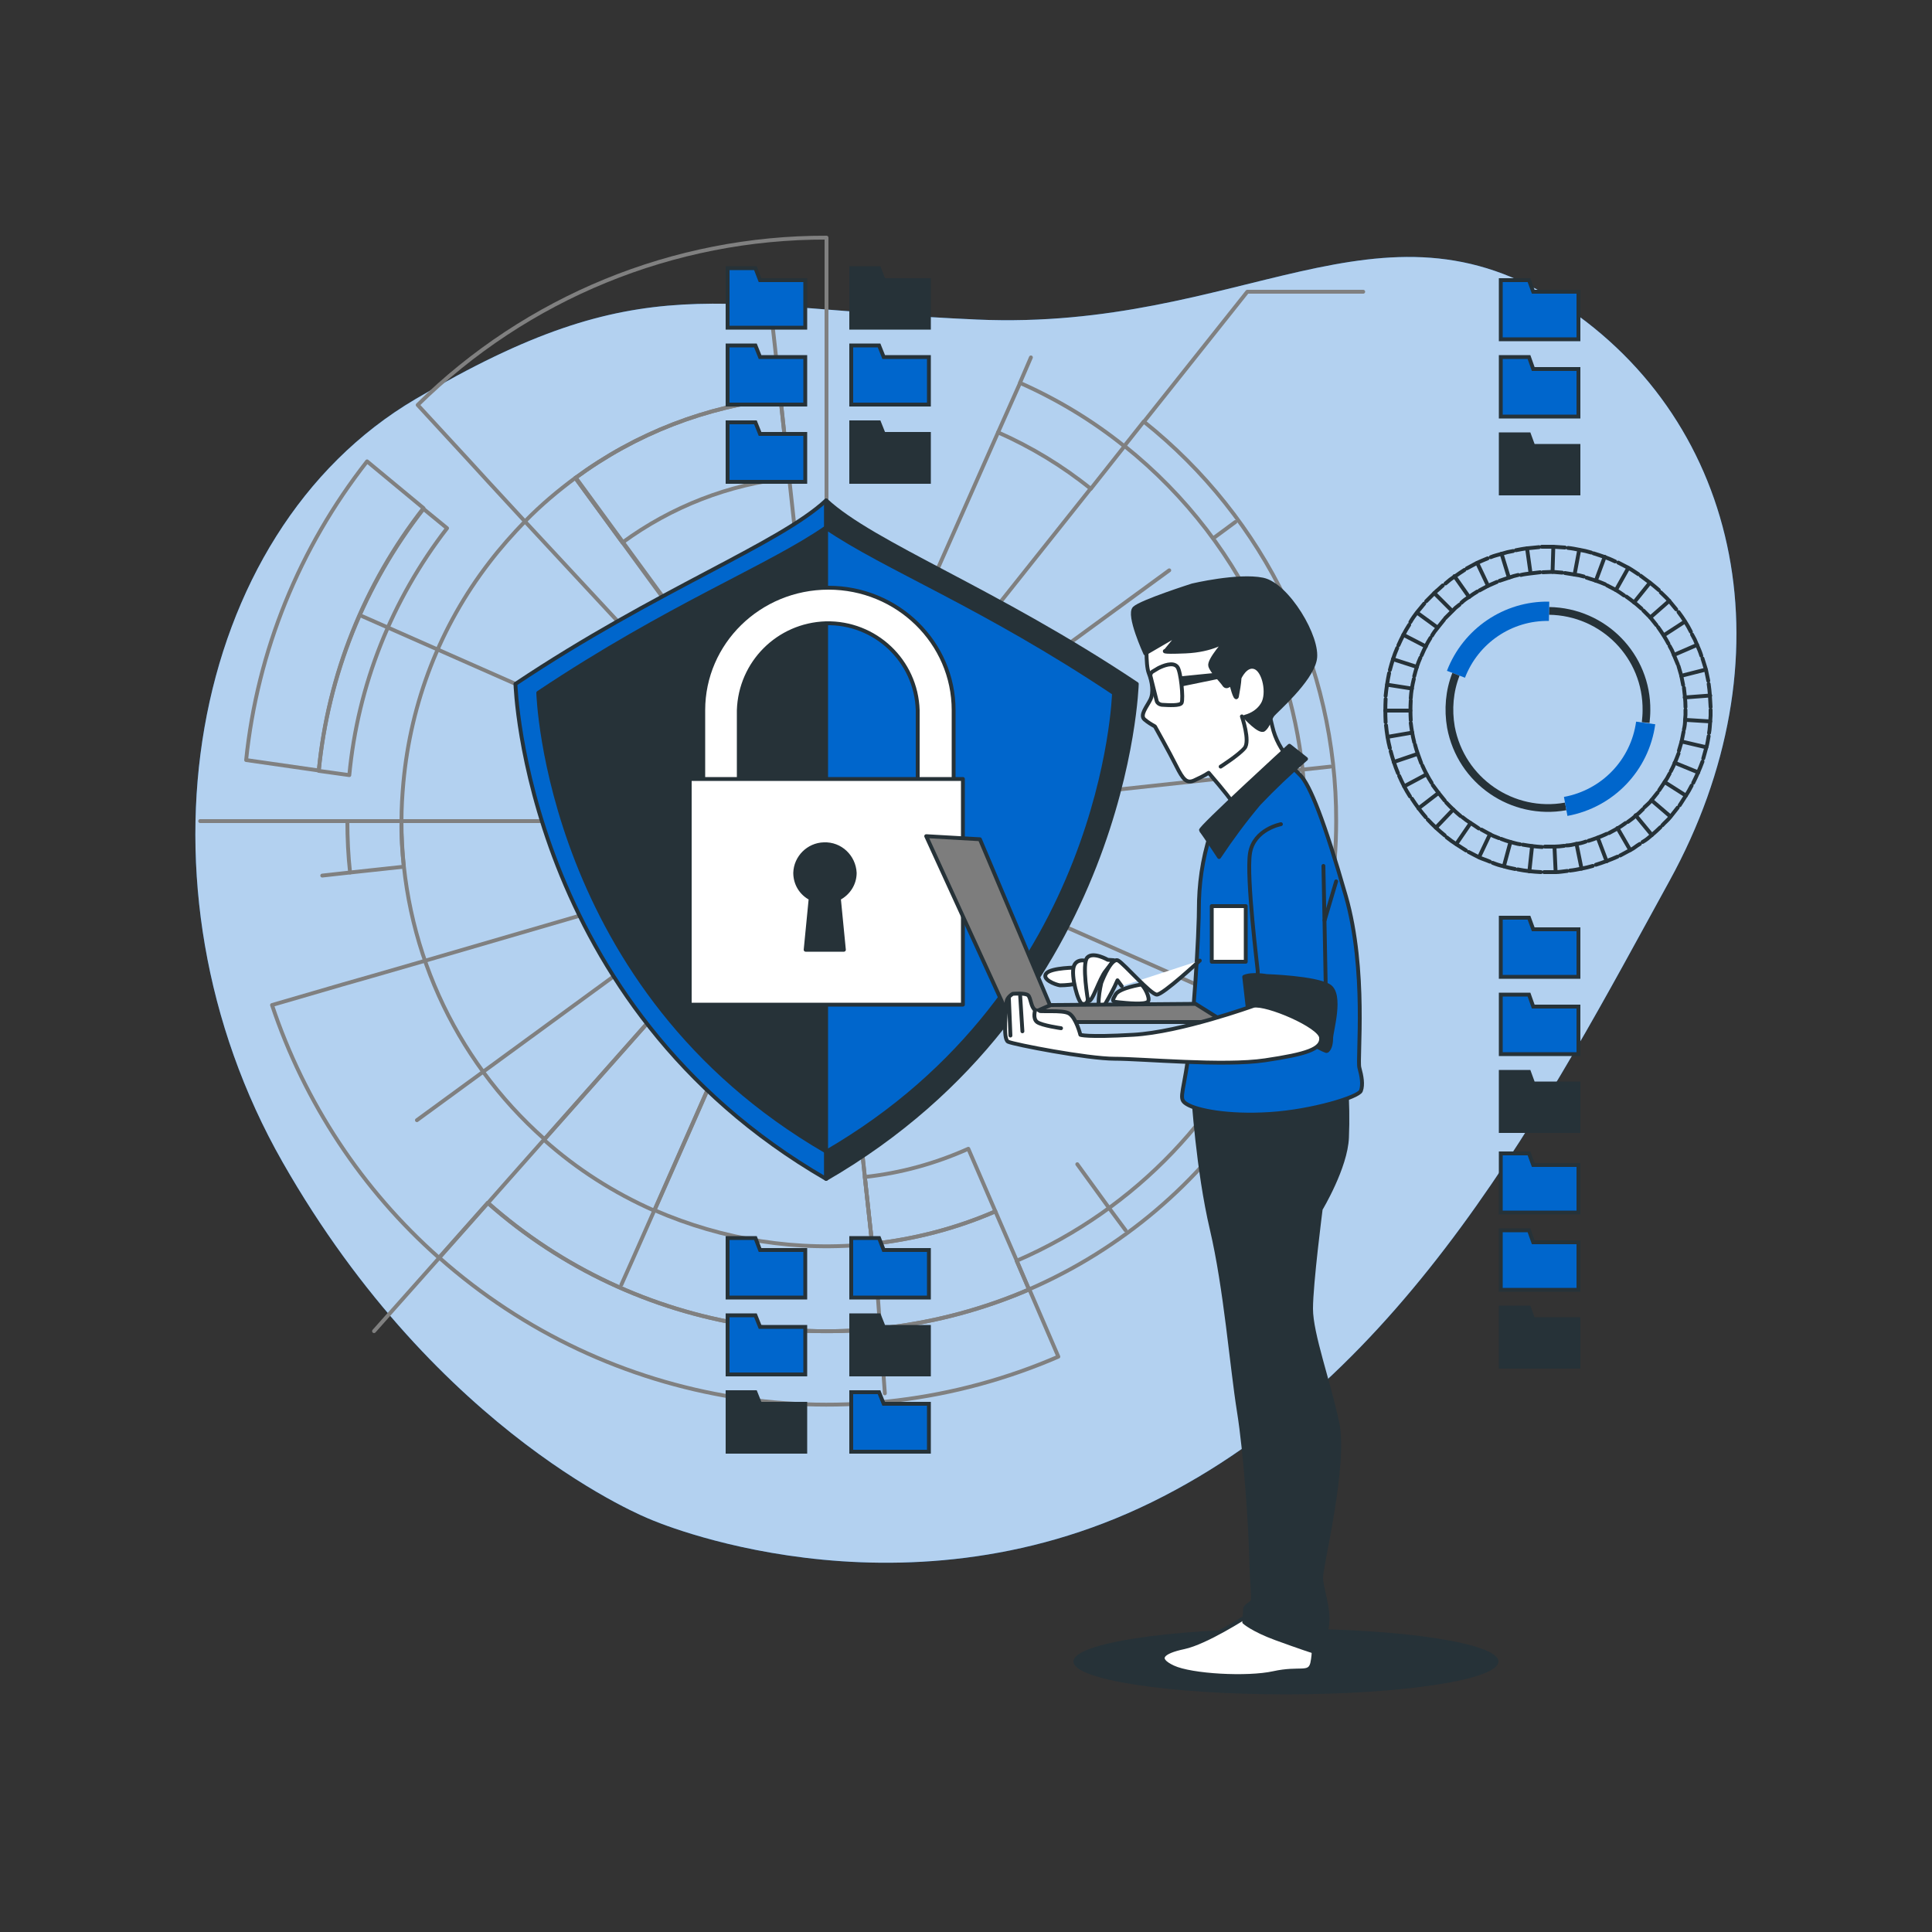 <svg xmlns="http://www.w3.org/2000/svg" xmlns:xlink="http://www.w3.org/1999/xlink" id="Layer_1" x="0px" y="0px" viewBox="0 0 500 500" style="enable-background:new 0 0 500 500;" xml:space="preserve"><rect x="0" y="0" width="500" height="500" fill="#333333" stroke="none"/><style type="text/css">	.st0{fill:#0066CC;}	.st1{opacity:0.7;fill:#FFFFFF;enable-background:new    ;}	.st2{fill:none;stroke:#808080;stroke-linecap:round;stroke-linejoin:round;}	.st3{fill:#0066CC;stroke:#263238;stroke-linecap:round;stroke-linejoin:round;}	.st4{fill:#263238;stroke:#263238;stroke-linecap:round;stroke-linejoin:round;}	.st5{fill:#FFFFFF;stroke:#263238;stroke-linecap:round;stroke-linejoin:round;}	.st6{fill:#0066CC;stroke:#263238;stroke-miterlimit:10;}	.st7{fill:#263238;stroke:#263238;stroke-miterlimit:10;}	.st8{fill:none;stroke:#263238;stroke-linecap:round;stroke-linejoin:round;}	.st9{fill:none;stroke:#263238;stroke-width:2;stroke-miterlimit:10;}	.st10{fill:none;stroke:#0066CC;stroke-width:5;stroke-miterlimit:10;}	.st11{fill:#263238;}	.st12{fill:#7D7D7D;stroke:#263238;stroke-linecap:round;stroke-linejoin:round;}</style><g>	<g id="freepik--background-simple--inject-224">		<path class="st0" d="M168.3,393.2c0,0,63.6,28,129.7-4.4s102.8-103.9,134.1-160.9s19-118.3-28-149.2s-82.7,7-151.2,4   s-86.3-14.2-145.4,20.6s-75,126.1-34.4,197.4S168.3,393.2,168.3,393.2z"></path>		<path class="st1" d="M168.3,393.2c0,0,63.6,28,129.7-4.4s102.8-103.9,134.1-160.9s19-118.3-28-149.2s-82.7,7-151.2,4   s-86.3-14.2-145.4,20.6s-75,126.1-34.4,197.4S168.3,393.2,168.3,393.2z"></path>	</g>	<g id="freepik--Shield--inject-224">		<path class="st2" d="M109.6,131.5c-15.3,19.6-24.7,43.1-27.1,67.9l-18.8-2.7c2.9-28.2,13.8-55,31.3-77.3L109.6,131.5z"></path>		<path class="st2" d="M273.9,351.1c-53.8,23.3-116.3,13.3-160.2-25.6l12.6-14.2c38.4,34,93,42.7,140.1,22.4L273.9,351.1z"></path>		<path class="st2" d="M266.3,333.7c-47.1,20.3-101.7,11.6-140.1-22.4l-12.6,14.2c-19.9-17.6-34.8-40.2-43.2-65.4l18.2-5.3l7.7-2.2   l13.5-3.9l90.9-26.5l0,0l6.2-1.8l-66.1,74.6c8.5,7.6,18.1,13.7,28.5,18.3l41.5-94.1l2.6-0.8l-1.5-1.6l-1-1l-0.6-0.7l-1.8-1.9   l-0.5-0.6l-4-4.3l-68.1-73.3l-9.5-10.3l-5.4-5.9l-12.9-14c28.2-27.8,66.2-43.4,105.8-43.3v151L202,103.1   c-19.2,2-37.5,9.1-53.1,20.6l64.9,88.8l11.9,109.4c11-1.2,21.8-4,31.9-8.4l5.6,12.9L266.3,333.7z"></path>		<path class="st2" d="M115.7,136.7c-14.3,18.5-23.1,40.6-25.3,63.9l-7.9-1.1c2.4-24.7,11.8-48.2,27.1-67.8L115.7,136.7z"></path>		<polyline class="st2" points="207,220.2 209.2,217.7 210.7,216 211,215.7 213.8,212.5 208.1,212.5 206.5,212.5 173.2,212.5    103.8,212.5   "></polyline>		<polyline class="st2" points="89.8,212.5 81.8,212.5 51.8,212.5   "></polyline>		<line class="st2" x1="113.7" y1="325.5" x2="96.8" y2="344.5"></line>		<polyline class="st2" points="126.3,311.3 131.6,305.3 140.9,294.8   "></polyline>		<path class="st2" d="M345.8,212.5c0,52.6-31.2,100.2-79.5,121.2l-3.2-7.4c62.8-27.2,91.7-100.2,64.5-163.1   c-8.1-18.7-20.7-35.1-36.6-47.8l5-6.3C327.5,134.2,345.9,172.3,345.8,212.5z"></path>		<path class="st2" d="M291,115.5l-8.7,11c-7.3-5.9-15.4-10.8-24-14.6l5.7-12.8C273.7,103.4,282.8,108.9,291,115.5z"></path>		<polyline class="st2" points="296,109.2 322.8,75.5 352.8,75.5   "></polyline>		<line class="st2" x1="282.3" y1="126.4" x2="213.8" y2="212.5"></line>		<path class="st2" d="M204.2,123.7l-2.2-20.6c-19.2,2-37.5,9.1-53.1,20.6l12.2,16.7C173.8,131.1,188.7,125.3,204.2,123.7z"></path>		<path class="st2" d="M223.8,304.6l1.9,17.3c11-1.2,21.8-4,31.9-8.4l-7-16.2C242.1,301.1,233.1,303.6,223.8,304.6z"></path>		<path class="st2" d="M225.7,321.9c-19.2,2.1-38.6-1-56.3-8.7l41.5-94.1l-3.9,1.1l-66.1,74.6c-23.6-20.9-37-50.8-37-82.3   c0-3.4,0.2-6.7,0.5-10c1.9-20.7,9.5-40.4,22.2-56.9c2.9-3.8,6.1-7.4,9.4-10.8c4-4.1,8.4-7.8,13-11.2l64.9,88.8L225.7,321.9z"></path>		<line class="st2" x1="266.8" y1="92.5" x2="264" y2="99"></line>		<line class="st2" x1="258.3" y1="111.9" x2="213.8" y2="212.5"></line>		<polyline class="st2" points="199.7,82.1 200.5,89.2 202,103.1   "></polyline>		<line class="st2" x1="213.8" y1="212.5" x2="93.8" y2="159.5"></line>		<path class="st2" d="M104.5,224.3l-13.9,1.5c-0.5-4.4-0.7-8.9-0.7-13.3h14C103.8,216.4,104.1,220.4,104.5,224.3z"></path>		<line class="st2" x1="90.6" y1="225.8" x2="83.4" y2="226.6"></line>		<line class="st2" x1="213.8" y1="212.5" x2="107.9" y2="289.9"></line>		<polyline class="st2" points="160.8,332.5 163.7,326 169.4,313.1   "></polyline>		<polyline class="st2" points="210.9,219.1 211.4,218 211.9,217 212,216.7 213.8,212.5   "></polyline>		<polyline class="st2" points="229,360.6 227.2,335.8 225.7,321.9   "></polyline>		<polyline class="st2" points="291.3,318.4 287,312.6 278.8,301.3   "></polyline>		<line class="st2" x1="213.8" y1="212.5" x2="333.8" y2="265.5"></line>		<line class="st2" x1="213.8" y1="212.5" x2="344.3" y2="198.4"></line>		<line class="st2" x1="319.7" y1="135.1" x2="314" y2="139.3"></line>		<line class="st2" x1="302.6" y1="147.6" x2="213.8" y2="212.5"></line>		<path class="st3" d="M213.8,129.5c-12.3,11.4-43.7,23-80.4,47.5c0,0,2.3,82.9,80.4,128.1V129.5z"></path>		<path class="st4" d="M213.8,129.5c12.3,11.4,43.7,23,80.4,47.5c0,0-2.3,82.9-80.4,128.1V129.5z"></path>		<path class="st4" d="M213.8,136.5c-14.8,10.3-40.5,20.1-74.5,42.8c0,0,2.1,76.8,74.5,118.7c72.3-42,74.5-118.7,74.5-118.7   C254.4,156.6,228.8,146.8,213.8,136.5z"></path>		<path class="st3" d="M288.3,179.4c-34-22.7-59.5-32.5-74.5-42.8v161.5C286.2,256.1,288.3,179.4,288.3,179.4z"></path>		<path class="st5" d="M242.1,213.9h-55.5c-2.5,0-4.6-2-4.6-4.5c0,0,0,0,0,0v-25.6c0-17.5,14.5-31.7,32.4-31.7s32.4,14.2,32.4,31.7   v25.6C246.7,211.9,244.6,213.9,242.1,213.9C242.1,213.9,242.1,213.9,242.1,213.9z M191.2,204.9h46.3v-21.1   c-0.4-12.8-11-22.8-23.8-22.5c-12.3,0.4-22.1,10.2-22.5,22.5V204.9z"></path>		<rect x="178.5" y="201.6" class="st5" width="70.7" height="58.4"></rect>		<path class="st4" d="M221.2,225.9c-0.2-4.2-3.7-7.6-8-7.4c-4,0.1-7.3,3.4-7.4,7.4c0,2.8,1.5,5.3,4,6.6l-1.3,13.3h9.9l-1.3-13.3   C219.6,231.2,221.2,228.7,221.2,225.9z"></path>	</g>	<g id="freepik--Folders--inject-224">		<polygon class="st6" points="388.4,87.8 408.5,87.8 408.5,75.5 396.8,75.5 395.7,72.5 388.4,72.5   "></polygon>		<polygon class="st6" points="388.4,107.8 408.5,107.8 408.5,95.5 396.8,95.5 395.7,92.4 388.4,92.4   "></polygon>		<polygon class="st7" points="388.4,127.7 408.5,127.7 408.5,115.4 396.8,115.4 395.7,112.4 388.4,112.4   "></polygon>		<polygon class="st6" points="388.4,252.8 408.5,252.8 408.5,240.5 396.8,240.5 395.7,237.5 388.4,237.5   "></polygon>		<polygon class="st6" points="388.4,272.8 408.5,272.8 408.5,260.5 396.8,260.5 395.7,257.4 388.4,257.4   "></polygon>		<polygon class="st7" points="388.4,292.7 408.5,292.7 408.5,280.4 396.8,280.4 395.7,277.4 388.4,277.4   "></polygon>		<polygon class="st6" points="388.4,313.8 408.5,313.8 408.5,301.5 396.8,301.5 395.7,298.5 388.4,298.5   "></polygon>		<polygon class="st6" points="388.4,333.8 408.5,333.8 408.5,321.5 396.8,321.5 395.7,318.4 388.4,318.4   "></polygon>		<polygon class="st7" points="388.4,353.7 408.5,353.7 408.5,341.4 396.8,341.4 395.7,338.4 388.4,338.4   "></polygon>		<path class="st8" d="M358.6,186.9c-0.1-2-0.1-4,0-6"></path>		<path class="st8" d="M365.1,186.4c-0.1-1.7-0.1-3.4,0-5.1"></path>		<line class="st8" x1="358.5" y1="183.9" x2="365" y2="183.9"></line>		<path class="st8" d="M358.6,180.1c0.2-2,0.5-4,0.9-5.9"></path>		<path class="st8" d="M365.1,180.7c0.1-1.7,0.4-3.4,0.8-5"></path>		<line class="st8" x1="359" y1="177.2" x2="365.4" y2="178.2"></line>		<path class="st8" d="M359.7,173.4c0.5-1.9,1.1-3.9,1.9-5.7"></path>		<path class="st8" d="M366,175c0.4-1.6,0.9-3.3,1.6-4.8"></path>		<line class="st8" x1="360.5" y1="170.6" x2="366.7" y2="172.6"></line>		<path class="st8" d="M361.9,167c0.8-1.8,1.7-3.6,2.8-5.3"></path>		<path class="st8" d="M367.9,169.6c0.7-1.6,1.4-3.1,2.3-4.5"></path>		<line class="st8" x1="363.2" y1="164.3" x2="369" y2="167.3"></line>		<path class="st8" d="M365,161c0.5-0.9,1.1-1.7,1.7-2.5l1.9-2.3"></path>		<path class="st8" d="M370.6,164.5c0.4-0.7,0.9-1.4,1.5-2.1l1.6-2"></path>		<line class="st8" x1="366.8" y1="158.6" x2="372" y2="162.4"></line>		<path class="st8" d="M369.1,155.6c0.7-0.7,1.4-1.4,2.1-2.1c0.4-0.4,0.7-0.7,1.1-1l1.1-1"></path>		<path class="st8" d="M374,160l1.8-1.8c0.3-0.3,0.6-0.6,0.9-0.9l1-0.8"></path>		<line class="st8" x1="371.2" y1="153.5" x2="375.8" y2="158.1"></line>		<path class="st8" d="M374.1,151c0.8-0.7,1.5-1.3,2.4-1.8c0.8-0.6,1.6-1.1,2.5-1.7"></path>		<path class="st8" d="M378.2,156c0.6-0.6,1.3-1.1,2-1.5c0.7-0.5,1.4-1,2.1-1.4"></path>		<line class="st8" x1="376.4" y1="149.1" x2="380.2" y2="154.5"></line>		<path class="st8" d="M379.6,147.1l2.6-1.4c0.9-0.4,1.8-0.8,2.8-1.2"></path>		<polyline class="st8" points="382.9,152.8 385.1,151.6 387.4,150.6   "></polyline>		<line class="st8" x1="382.3" y1="145.7" x2="385.1" y2="151.6"></line>		<path class="st8" d="M385.8,144.2c0.9-0.4,1.9-0.6,2.9-0.9l1.4-0.4l1.5-0.3"></path>		<path class="st8" d="M388.1,150.3c0.8-0.3,1.6-0.5,2.4-0.8l1.2-0.4l1.2-0.3"></path>		<line class="st8" x1="388.6" y1="143.3" x2="390.5" y2="149.5"></line>		<path class="st8" d="M392.3,142.4c1-0.2,2-0.4,3-0.5c1-0.1,2-0.2,3-0.3"></path>		<path class="st8" d="M393.6,148.8c0.8-0.2,1.7-0.3,2.5-0.4c0.8-0.1,1.7-0.2,2.5-0.3"></path>		<line class="st8" x1="395.2" y1="141.9" x2="396.1" y2="148.3"></line>		<polyline class="st8" points="399,141.5 402,141.5 405,141.7   "></polyline>		<polyline class="st8" points="399.3,148.1 401.8,148 404.3,148.2   "></polyline>		<line class="st8" x1="402" y1="141.5" x2="401.8" y2="148"></line>		<path class="st8" d="M405.8,141.8c1,0.1,2,0.3,3,0.5c0.5,0.1,1,0.2,1.5,0.3l1.5,0.4"></path>		<path class="st8" d="M405,148.3c0.8,0.1,1.7,0.3,2.5,0.4c0.4,0.1,0.8,0.1,1.2,0.2l1.2,0.3"></path>		<line class="st8" x1="408.7" y1="142.3" x2="407.5" y2="148.7"></line>		<path class="st8" d="M412.4,143.2c1.9,0.6,3.8,1.2,5.6,2.1"></path>		<path class="st8" d="M410.6,149.5c1.6,0.5,3.2,1,4.8,1.7"></path>		<line class="st8" x1="415.3" y1="144.1" x2="413" y2="150.3"></line>		<path class="st8" d="M418.8,145.6l2.7,1.4c0.9,0.5,1.7,1.1,2.5,1.6"></path>		<path class="st8" d="M415.9,151.5l2.3,1.2c0.7,0.4,1.4,0.9,2.1,1.4"></path>		<line class="st8" x1="421.4" y1="147" x2="418.2" y2="152.7"></line>		<path class="st8" d="M424.6,149c0.8,0.6,1.6,1.2,2.4,1.8c0.8,0.6,1.6,1.3,2.3,1.9"></path>		<path class="st8" d="M420.9,154.4c0.7,0.5,1.4,1,2,1.5c0.7,0.5,1.3,1.1,1.9,1.6"></path>		<line class="st8" x1="427" y1="150.8" x2="422.9" y2="155.9"></line>		<path class="st8" d="M429.8,153.3c0.7,0.7,1.5,1.4,2.1,2.1l1.9,2.3"></path>		<path class="st8" d="M425.3,158c0.6,0.6,1.2,1.2,1.8,1.8l1.6,2"></path>		<line class="st8" x1="432" y1="155.5" x2="427.1" y2="159.8"></line>		<path class="st8" d="M434.4,158.4c1.2,1.6,2.3,3.3,3.2,5.1"></path>		<path class="st8" d="M429.1,162.3c1,1.4,1.9,2.8,2.7,4.3"></path>		<line class="st8" x1="436" y1="160.9" x2="430.6" y2="164.4"></line>		<path class="st8" d="M437.9,164.2l0.7,1.3l0.6,1.4c0.4,0.9,0.8,1.8,1.1,2.8"></path>		<path class="st8" d="M432.1,167.2l0.6,1.1l0.5,1.2c0.3,0.8,0.7,1.6,1,2.4"></path>		<line class="st8" x1="439.2" y1="166.9" x2="433.2" y2="169.5"></line>		<path class="st8" d="M440.6,170.4c0.3,1,0.6,1.9,0.9,2.9l0.6,2.9"></path>		<path class="st8" d="M434.4,172.4c0.2,0.8,0.5,1.6,0.7,2.4l0.5,2.5"></path>		<line class="st8" x1="441.4" y1="173.3" x2="435.1" y2="174.9"></line>		<path class="st8" d="M442.2,177c0.3,2,0.4,4,0.5,6"></path>		<path class="st8" d="M435.8,178c0.2,1.7,0.4,3.3,0.4,5"></path>		<line class="st8" x1="442.6" y1="180" x2="436" y2="180.5"></line>		<path class="st8" d="M442.7,183.7c0,0.5,0,1,0,1.5l-0.1,1.5c-0.1,1-0.1,2-0.3,3"></path>		<path class="st8" d="M436.2,183.7c0,0.4,0,0.8,0,1.3l-0.1,1.3c0,0.8-0.1,1.7-0.3,2.5"></path>		<line class="st8" x1="442.6" y1="186.7" x2="436.1" y2="186.3"></line>		<path class="st8" d="M442.2,190.5c-0.2,1-0.3,2-0.6,2.9l-0.8,2.9"></path>		<path class="st8" d="M435.7,189.4c-0.2,0.8-0.3,1.7-0.5,2.5l-0.7,2.4"></path>		<line class="st8" x1="441.6" y1="193.4" x2="435.2" y2="191.9"></line>		<path class="st8" d="M440.6,197.1c-0.7,1.9-1.5,3.7-2.4,5.5"></path>		<path class="st8" d="M434.4,195c-0.6,1.6-1.2,3.1-2,4.6"></path>		<line class="st8" x1="439.5" y1="199.9" x2="433.4" y2="197.4"></line>		<path class="st8" d="M437.8,203.3l-0.7,1.3c-0.2,0.4-0.5,0.8-0.8,1.3l-1.6,2.5"></path>		<path class="st8" d="M432.1,200.2l-0.6,1.1c-0.2,0.4-0.5,0.7-0.7,1.1l-1.4,2.1"></path>		<line class="st8" x1="436.3" y1="205.9" x2="430.8" y2="202.4"></line>		<path class="st8" d="M434.2,209l-1.9,2.4c-0.6,0.8-1.4,1.4-2.1,2.2"></path>		<path class="st8" d="M429,205.1l-1.6,2c-0.5,0.7-1.2,1.2-1.8,1.8"></path>		<line class="st8" x1="432.3" y1="211.3" x2="427.4" y2="207.1"></line>		<path class="st8" d="M429.7,214.1c-0.7,0.7-1.5,1.4-2.2,2c-0.8,0.7-1.5,1.3-2.4,1.8"></path>		<path class="st8" d="M425.2,209.4c-0.6,0.6-1.2,1.2-1.9,1.7c-0.6,0.6-1.3,1.1-2,1.6"></path>		<line class="st8" x1="427.5" y1="216.1" x2="423.3" y2="211"></line>		<path class="st8" d="M424.4,218.4c-0.9,0.5-1.6,1.2-2.5,1.6l-2.6,1.4"></path>		<path class="st8" d="M420.7,213c-0.7,0.5-1.4,1-2.1,1.4l-2.2,1.2"></path>		<line class="st8" x1="421.9" y1="220" x2="418.6" y2="214.3"></line>		<path class="st8" d="M418.6,221.7c-1.8,0.8-3.7,1.5-5.6,2.1"></path>		<path class="st8" d="M415.8,215.8c-1.5,0.7-3.1,1.3-4.7,1.8"></path>		<line class="st8" x1="415.8" y1="222.9" x2="413.5" y2="216.8"></line>		<path class="st8" d="M412.2,224.1c-1,0.3-1.9,0.5-2.9,0.7c-1,0.2-2,0.4-3,0.5"></path>		<path class="st8" d="M410.4,217.8c-0.8,0.3-1.6,0.5-2.5,0.6c-0.8,0.2-1.7,0.4-2.5,0.4"></path>		<line class="st8" x1="409.3" y1="224.8" x2="408" y2="218.4"></line>		<path class="st8" d="M405.6,225.4c-1,0.1-2,0.3-3,0.3h-3"></path>		<path class="st8" d="M404.8,218.9c-0.8,0.1-1.7,0.2-2.5,0.2h-2.5"></path>		<line class="st8" x1="402.6" y1="225.7" x2="402.3" y2="219.2"></line>		<path class="st8" d="M398.8,225.7c-2-0.1-4-0.3-6-0.7"></path>		<path class="st8" d="M399.1,219.2c-1.7-0.1-3.3-0.3-5-0.6"></path>		<line class="st8" x1="395.8" y1="225.5" x2="396.5" y2="219"></line>		<path class="st8" d="M392.1,224.9c-1-0.2-2-0.4-2.9-0.7c-1-0.2-1.9-0.5-2.9-0.9"></path>		<path class="st8" d="M393.4,218.5c-0.8-0.1-1.7-0.4-2.5-0.6c-0.8-0.2-1.6-0.5-2.4-0.8"></path>		<line class="st8" x1="389.2" y1="224.2" x2="390.9" y2="217.9"></line>		<path class="st8" d="M385.6,223c-0.9-0.4-1.9-0.7-2.8-1.1l-2.7-1.4"></path>		<path class="st8" d="M387.9,216.9c-0.8-0.3-1.6-0.6-2.3-1l-2.2-1.2"></path>		<line class="st8" x1="382.8" y1="221.8" x2="385.6" y2="215.9"></line>		<path class="st8" d="M379.4,220.1c-1.7-1.1-3.4-2.1-5-3.4"></path>		<path class="st8" d="M382.7,214.4c-1.4-1-2.9-1.8-4.2-2.9"></path>		<line class="st8" x1="376.9" y1="218.4" x2="380.6" y2="213"></line>		<path class="st8" d="M373.9,216.2c-1.6-1.3-3-2.6-4.4-4.1"></path>		<path class="st8" d="M378,211.2c-1.3-1.1-2.5-2.2-3.7-3.5"></path>		<line class="st8" x1="371.6" y1="214.2" x2="376.1" y2="209.5"></line>		<path class="st8" d="M369,211.5c-1.3-1.5-2.5-3.1-3.6-4.8"></path>		<path class="st8" d="M373.9,207.2c-1.1-1.3-2.1-2.6-3.1-4"></path>		<line class="st8" x1="367.1" y1="209.2" x2="372.3" y2="205.2"></line>		<path class="st8" d="M364.9,206.1c-1.1-1.7-2-3.5-2.8-5.3"></path>		<path class="st8" d="M370.5,202.6c-0.9-1.4-1.7-2.9-2.4-4.5"></path>		<line class="st8" x1="363.4" y1="203.5" x2="369.2" y2="200.4"></line>		<path class="st8" d="M361.8,200.1c-0.8-1.9-1.4-3.8-1.9-5.7"></path>		<path class="st8" d="M367.8,197.5c-0.6-1.6-1.2-3.2-1.6-4.8"></path>		<line class="st8" x1="360.7" y1="197.2" x2="366.9" y2="195.1"></line>		<path class="st8" d="M359.7,193.6c-0.5-1.9-0.8-3.9-1-5.9"></path>		<path class="st8" d="M366,192.1c-0.4-1.6-0.7-3.3-0.9-5"></path>		<line class="st8" x1="359.1" y1="190.7" x2="365.5" y2="189.6"></line>		<path class="st9" d="M400.9,158.1c14.1,0.2,25.4,11.7,25.2,25.8c0,1-0.1,2.1-0.2,3.1"></path>		<path class="st10" d="M376.8,174.5c3.8-9.9,13.4-16.5,24.1-16.3"></path>		<path class="st9" d="M405.2,208.7c-13.8,2.5-27.1-6.6-29.7-20.5c-0.8-4.6-0.4-9.4,1.3-13.7"></path>		<path class="st10" d="M425.9,187.1c-1.5,10.9-9.8,19.6-20.7,21.6"></path>		<polygon class="st6" points="188.3,335.8 208.4,335.8 208.4,323.5 196.7,323.5 195.5,320.4 188.3,320.4   "></polygon>		<polygon class="st6" points="188.3,355.7 208.4,355.7 208.4,343.4 196.7,343.4 195.5,340.4 188.3,340.4   "></polygon>		<polygon class="st7" points="188.3,375.7 208.4,375.7 208.4,363.3 196.7,363.3 195.5,360.3 188.3,360.3   "></polygon>		<polygon class="st6" points="220.3,335.8 240.4,335.8 240.4,323.5 228.7,323.5 227.5,320.4 220.3,320.4   "></polygon>		<polygon class="st7" points="220.3,355.7 240.4,355.7 240.4,343.4 228.7,343.4 227.5,340.4 220.3,340.4   "></polygon>		<polygon class="st6" points="220.3,375.7 240.4,375.7 240.4,363.3 228.7,363.3 227.5,360.3 220.3,360.3   "></polygon>		<polygon class="st6" points="188.3,84.8 208.4,84.8 208.4,72.5 196.7,72.5 195.5,69.4 188.3,69.4   "></polygon>		<polygon class="st6" points="188.3,104.7 208.4,104.7 208.4,92.4 196.7,92.4 195.5,89.4 188.3,89.4   "></polygon>		<polygon class="st6" points="188.3,124.7 208.4,124.7 208.4,112.3 196.7,112.3 195.5,109.3 188.3,109.3   "></polygon>		<polygon class="st7" points="220.3,84.8 240.4,84.8 240.4,72.5 228.7,72.5 227.5,69.4 220.3,69.4   "></polygon>		<polygon class="st6" points="220.3,104.7 240.4,104.7 240.4,92.4 228.7,92.4 227.5,89.4 220.3,89.4   "></polygon>		<polygon class="st7" points="220.3,124.7 240.4,124.7 240.4,112.3 228.7,112.3 227.5,109.3 220.3,109.3   "></polygon>	</g>	<g id="freepik--Character--inject-224">		<ellipse class="st11" cx="332.8" cy="430" rx="55" ry="8.5"></ellipse>		<path class="st5" d="M322.6,418.3c0,0-10.5,6.8-16.2,8s-7.5,3-2.8,5.2s19.2,3,26,1.5s9.2,0.5,10-2.5c0.6-2.8,0.5-5.7-0.2-8.5   C338.8,419.8,326.6,416.3,322.6,418.3z"></path>		<path class="st4" d="M308.8,283.3c0,0,1.2,19.5,4.8,34.8s5.2,35.8,7,47s3,29.8,3.2,38s0.8,10.8,0.2,11.5s-1.8,1-1.8,2   s-0.2,3.2-0.2,3.2s2.2,2,8.2,4.2s10,3.5,10,3.5c1.8-1.7,2.9-4,3.2-6.5c0.8-4.5-1.5-9.8-1.5-12.8s6.5-29.2,4.2-40s-6.8-23-6.8-29.5   s2.5-25.8,2.5-25.8s6.5-10.8,6.8-18.5c0.2-4.6,0.1-9.2-0.2-13.8C348.6,280.8,319.1,285.1,308.8,283.3z"></path>		<path class="st3" d="M314,213.7c-2.3,6.2-3.5,12.8-3.7,19.4c0,10.1-1.5,31.8-2.9,41.3s-2.5,10.1,0,11.5s10.1,3.1,21.2,2.4   s23-4.4,23.6-6s0.2-3.8-0.4-6s2-25.2-3.5-44.4s-9.3-28.9-11.9-31.4l-2.6-2.6L314,213.7z"></path>		<path class="st5" d="M296.8,165.1c0,0-0.4,6.8,0.5,9.1s1.3,5.1,0.4,6.9s-2.8,4-1.5,5.1c0.8,0.7,1.8,1.3,2.7,1.8   c0,0,3.7,6.6,5.5,10.2s2.7,4.6,4.6,3.8c1.3-0.6,2.6-1.2,3.8-2c0,0,5.1,5.9,5.9,7.3c0.7,1.1,1.5,2,2.6,2.7l12.4-13.5   c-2.1-2.4-3.7-5.3-4.4-8.4c-1.3-5.3-1.6-6-0.4-8.4s3.8-2.6,2.4-8.4s0.5-7.7-4.8-11.3s-15.4-4.2-18.3-4.2c-2.4-0.1-4.7,0.6-6.6,2   C300.2,159,296.8,165.1,296.8,165.1z"></path>		<path class="st4" d="M308.6,151.5c0,0-13.2,4.2-15,5.9s2.8,11.7,2.8,11.7l9.1-5.3l-3.8,4.6c0,0-2,0.5,5.1,0.2s10.6-2.9,10.6-2.9   s-4.6,5.1-4.2,6.6s2.9,3.8,3.6,4.9s1.8-0.4,1.8-0.4s1.1,4.6,1.5,3.5c0.3-1.6,0.6-3.3,0.7-4.9c0,0,1.6-3.6,4-2.7s3.6,6.8,2,9.5   c-1,1.7-2.7,2.8-4.6,3.3c0,0,3.8,4.2,4.9,3.3s1.5-2.7,2.2-3.7s9.9-8.8,11-14.4s-7.1-19.4-13.5-20.7S308.6,151.5,308.6,151.5z"></path>		<path class="st5" d="M297.8,175.2l1.5,6c0.1,0.7,0.7,1.1,1.4,1.2c1.7,0.1,4.7,0.3,5.1-0.5c0.5-1.1-0.2-8.2-1.1-9.3   c-1.1-1.4-3.7-0.3-4.9,0.3c-0.5,0.3-1,0.6-1.5,0.9C297.8,174.1,297.6,174.7,297.8,175.2z"></path>		<polygon class="st4" points="305.9,175.5 321.1,174 306,177.1   "></polygon>		<path class="st5" d="M321.4,185.4c0,0,2.2,6.4,0.7,8.2s-6.2,4.8-6.2,4.8"></path>		<path class="st4" d="M333.7,193c0,0-23.4,21.4-22.9,21.9s4.7,6.9,4.7,6.9c3.2-4.8,6.6-9.4,10.3-13.8c3.9-4.1,7.9-7.9,12.2-11.6   L333.7,193z"></path>		<path class="st5" d="M278.7,250.4c0,0-6.6,0-7.9,1.5s2.2,2.9,3.5,3.1c1.6,0,3.2-0.2,4.8-0.5L278.7,250.4z"></path>		<path class="st5" d="M281.6,248.8c0,0-2.9-1.1-3.7,1.3s1.1,9.5,2.2,9.7s1.6-0.5,1.6-2.7C281.8,254.8,281.6,248.8,281.6,248.8z"></path>		<path class="st5" d="M286.7,248.4c0,0-3.8-2.2-5.3-0.6s0.2,11.3,0.2,11.3c1.1,0.5,2.9-5.9,4.6-7.9c0.7-0.9,1.4-1.8,2-2.7   L286.7,248.4z"></path>		<path class="st5" d="M310.5,248.6c0,0-9.5,8.8-11.1,8.8s-8.4-7.9-10-8.8s-3.8,4.2-4.4,5.8c-0.4,1.8-0.7,3.6-0.7,5.5   c0.4,0.5,1,0.6,1.5,0.2c0.1-0.1,0.2-0.2,0.3-0.4c1.1-1.9,2.2-3.9,3.1-6l1.1,1.5"></path>		<path class="st5" d="M295.3,254.8c0,0-5.7,0.9-6.6,2.6c-0.9,1.6-1.1,1.8,0.9,2s6.8,0.7,7.5-0.2S296,255,295.3,254.8z"></path>		<polygon class="st12" points="262.4,266 239.7,216.4 253.6,217.2 273.2,263.6   "></polygon>		<polygon class="st12" points="271.9,260.1 261.8,264.5 316.9,264.5 309.4,259.8   "></polygon>		<path class="st3" d="M331.5,213.3c0,0-7,1.3-8,7.5s2,30,2,30.5v4.4c0,1.1,4.4,0.7,9.5,3.1s8.2,6.2,8.2,3.3s-0.7-38-0.7-38"></path>		<line class="st8" x1="342.8" y1="238.2" x2="345.8" y2="228.1"></line>		<path class="st4" d="M322,252.8l0.9,7.9c0,0,19.9,11.7,20.5,11.3s1.1-1.5,1.1-3.3s2.9-11.3-0.5-13.5c-3.5-2.2-16.2-2.6-16.2-2.6   S324,251.9,322,252.8z"></path>		<path class="st5" d="M324.4,260.3c0,0-18.8,6.8-31.1,7.5s-13.7,0-13.7,0s-1.1-4.4-2.9-5.5s-7.7-0.2-8.8-0.9s-1.1-3.1-1.8-3.8   s-4-0.4-4-0.4s-1.6,0.9-1.6,2.2s-1.1,9.5,0.4,10.2c1.5,0.7,20.5,4.4,27.6,4.4s28.2,2,38.9,0.4s14.8-2.9,14.5-5.9   S327.8,259.6,324.4,260.3z"></path>		<line class="st8" x1="261.1" y1="258.3" x2="261.5" y2="268"></line>		<line class="st8" x1="264" y1="257.4" x2="264.6" y2="266.9"></line>		<path class="st5" d="M267.9,261.4c0,0-0.7,2.2,0.5,3.1s6.2,1.6,6.2,1.6"></path>		<rect x="313.6" y="234.5" class="st5" width="8.8" height="14.4"></rect>	</g></g></svg>